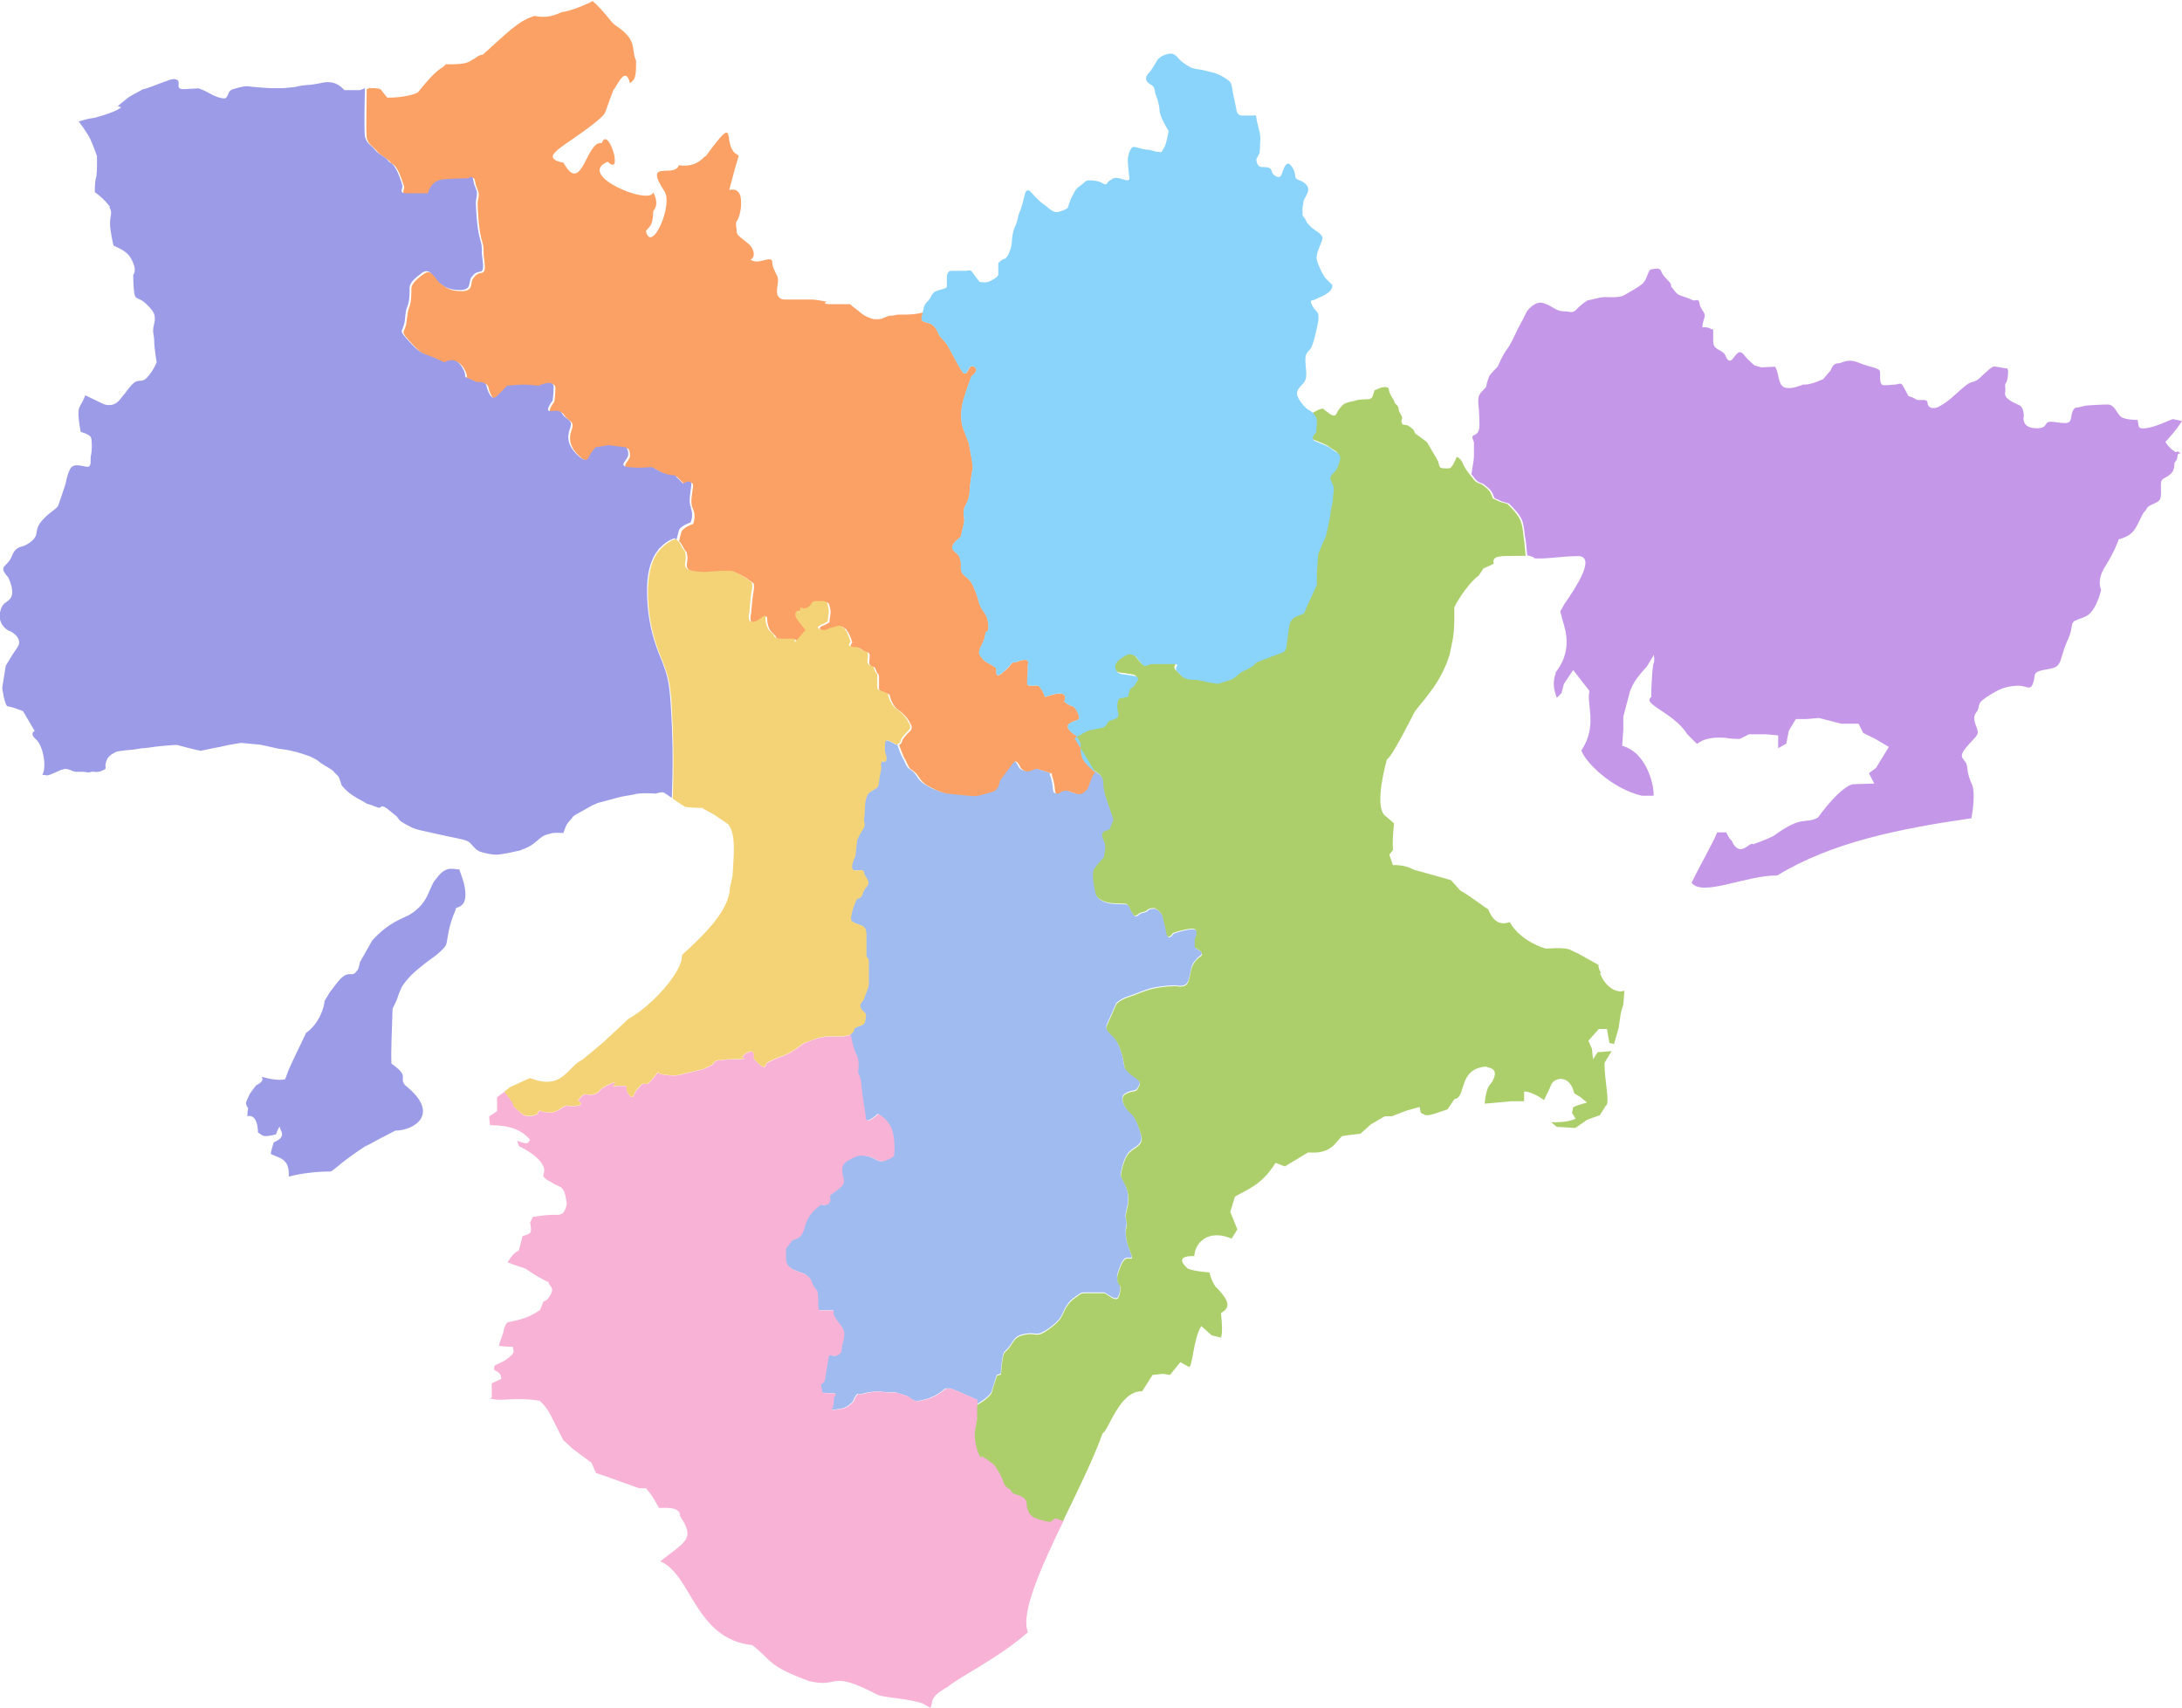 <?xml version="1.0" encoding="UTF-8"?>
<svg id="_レイヤー_2" xmlns="http://www.w3.org/2000/svg" version="1.1" viewBox="0 0 987.7 773.3">
  <!-- Generator: Adobe Illustrator 29.7.1, SVG Export Plug-In . SVG Version: 2.1.1 Build 8)  -->
  <defs>
    <style>
      .st0 {
        fill: #f7b2d6;
      }

      .st1 {
        fill: #accf6c;
      }

      .st2 {
        fill: #f4d276;
      }

      .st3 {
        fill: #fba165;
      }

      .st4 {
        fill: #8ad3fb;
      }

      .st5 {
        fill: #9c9be8;
      }

      .st6 {
        fill: #c597e8;
      }

      .st7 {
        fill: #9fbbf0;
      }
    </style>
  </defs>
  <path class="st7" d="M544,431.2c-1.2-1.5-2.9-1.5-2.9-2.3v-3.5s2.6-5-1.5-4.7c-4.1.3-8.4,2-8.4,2,0,0-2.3,3.5-2.9.3-.6-3.2-2-8.7-2-8.7,0,0-1.8-2.4-2.9-2.6-1.2-.3,1.7-.3-1.2-.3s-2.3,1.5-4.7,1.8c-2.3.3-2.9,2.9-4.4.9-1.5-2-1.8-4.7-3.5-4.7s-6.4-.3-6.4-.3c0,0-6.1-.6-7-4.4-.9-3.8-1.7-9.3-.6-11.1,1.2-1.7,4.4-5.3,4.4-5.3,0,0,.6-3.5.6-4.7s-.6-2.6-.6-2.6c0,0-2-3.5.3-4.4l2.3-.9,1.7-4.4s-2-6.1-3.2-9.3c-1.2-3.2-1.4-5.8-1.4-7.3s-.9-3.5-2-4.1c-1-.5-1.5-1.6-2.5-1.3-.2,0-.4.1-.7.4-1.5,1.4-2.6,7-3.5,7.6-.9.6-1.8,2.6-4.7,1.7-2.9-.9-2.9-1.4-5-1.4s-4.4,3.5-4.7-.6c-.3-4.1-1.5-6.7-1.5-6.7,0,0,1.8,0-2.1-1.2l-3.8-1.2s-.9-.6-3.2.6c-2.3,1.2-4.4-.3-5-1.5-.6-1.2-1.8-3.8-3.2-2-1.5,1.8-6.1,8.2-6.1,8.2,0,0-.3,4.1-3.2,4.9-2.9.9-6.4,2-8.2,2s-12.8-1.2-12.8-1.2c0,0-3.5-.9-6.1-2.3-2.6-1.5-4.4-2-6.4-5.2-2-3.2-3.5-2.9-4.4-4.4-.9-1.5-1.2-2.6-2.1-4.1-.6-1-1.8-4.1-2.4-6-.3.2-.6.2-.6.2,0,0-4.3-2.9-4.8-1.6-.5,1.3-.3,4.8-.3,4.8,0,0,1.6,4,0,4.5-1.6.5-.8-1.9-1.6.5-.8,2.4.5,0-.5,4.8-1.1,4.8-.3,5.8-2.1,6.9-1.9,1.1-3.2,2.1-3.2,2.1,0,0-1.3,1.6-1.6,5-.3,3.5-.3,5.6-.5,6.6-.3,1.1,1.1,2.6-.5,4.8-1.6,2.1-2.6,4.8-2.6,4.8l-.8,7.2s-2.4,4.8-1.1,6.1c1.3,1.3,4.8-.8,5,1.3.3,2.1,3.4,4,1.3,6.4-2.1,2.4-1.6,4-2.9,5-1.3,1.1-1.1-1.1-2.6,2.9-1.6,4-1.6,6.1-1.6,6.1,0,0-.8,1.6,2.1,2.7l2.9,1.1s1.9.5,1.9,3.7v9.5c0,1.3,1.1,1.3,1.1,2.7v10.3c0,2.1-1.6,4.8-2.1,6.6-.5,1.9-2.4,2.1-1.6,4.2.8,2.1,2.7,2.1,2.4,4-.3,1.9-.3,3.5-1.9,4-1.6.5-3.2,1.3-3.2,1.3,0,0-.3,1.9-1.6,2.7,0,0-.2,0-.3.1.4,2.1,1.3,6.8,2.6,9.1,1.7,3,.7,8,.7,8,0,0,1.3,2,1.6,6.3.3,4.3,1.7,11.6,2,14.6.3,3,5.6-2,5.6-2,0,0,2.7,1.3,4.6,4,2,2.6,2.7,6.3,2.7,11.3s-.3,4-3.6,5.6c-3.3,1.7-5-1-8-1.7-3-.7-4.6-.3-4.6-.3,0,0-1,0-5,2.3-4,2.3-2,6.6-1.7,8.6.3,2-.7,3-4.3,5.6-3.6,2.7-1,2-2,4.3-1,2.3-4,1.3-4,1.3,0,0-3.3,2.3-5.3,5.3-2,3-2,5.6-3.3,8-1.3,2.3-4.3,2.7-4.3,2.7l-3,4v4.3c0,1.3.3,2.3,1,3.3.7,1,2.7,2,2.7,2l5.3,2,2.3,2.3,1,2.7,2,2.7.3,3.3v3.7c0,1,.7,1.6.7,1.6h6.3v2s1,2,3.6,5.3c2.7,3.3,0,7.6,0,10.3s-3,3-3,3l-2.7-.3-1,5.6s-.3,2-.7,4.7c-.3,2.7-2,2.7-2,2.7l.7,4s3.7.3,5.3.3,0,1.7,0,1.7l-.3,3.3-.7,2.6,4.6-.7s1.7-.3,3-1.3c1.3-1,2-1.7,2-1.7l1.3-2.7,1-1s1.3.3,2.3,0c1-.3,2.3-.7,5.3-1,3-.3,3,.3,6.6.3s2.7,0,5,.7c2.3.7,3.6,1,4.6,2,1,1,3,1.3,3,1.3,0,0,3.3-.3,6.6-1.7,3.3-1.3,6.3-4,6.3-4h2.3l3.9,1.5,8.1,3.6v2c2.5-1.5,6.1-3.9,6.7-5.9.9-3.2,2.3-7.3,2.3-7.3l1.8-.6s.3-5,.9-7.9c.6-2.9.9-1.5,3.2-4.7,2.3-3.2,2.3-4.7,7.3-5.5,5-.9,4.4,1.7,10.2-2.3,5.8-4.1,6.1-6.4,6.7-7.6.6-1.2,2.1-4.7,5.3-6.7,3.2-2.1,2-2.1,5.8-2.1h7.3c.9,0,5.2,4.1,6.4,2.1,1.2-2.1.9-5.3.9-5.3,0,0-2.3-2.1-.9-6.1,1.5-4.1,2.3-6.7,4.7-6.4,2.3.3,1.7,0,0-5-1.7-4.9-1.2-8.2-1.2-8.2,0,0,.6-2.3.3-3.5-.3-1.2-.6-1.8-.3-3.5.3-1.8,1.5-5,.9-9-.6-4.1-3.2-7-3.2-8.2s1.2-7.9,3.8-10.5c2.6-2.6,6.7-3.2,5.3-8.2-1.5-5-2.9-8.5-4.7-9.6-1.8-1.2-5.5-6.4-2.6-8.5,2.9-2,4.9-.9,5.8-2.6.9-1.7,2.3-2.6-1.2-5-3.5-2.3-4.7-4.4-4.7-4.4,0,0-.9-7-3.2-11.4-2.3-4.4-6.1-5-4.7-8.2,1.5-3.2,4.1-9.3,4.1-9.3,0,0,1.7-2,5.5-3.2,3.8-1.2,7.6-3.2,12.3-4.1,4.7-.9,9.3-.9,9.3-.9,0,0,3.5.9,4.9-.9,1.5-1.8,1.5-6.1,2.6-8.5,1.2-2.3,3.2-3.8,3.2-3.8,0,0,1.7-.9.6-2.3Z"/>
  <path class="st6" d="M984.9,204.7c-3.3-1.9-4.7-4.7-4.7-4.7,0,0,1.4-1.4,3.3-3.7l1.9-2.4,2.3-3.3-2.2-.5-2-.4-5.6,2.3s-9.3,3.7-9.8.9l-.5-2.8s-5.6,0-7.5-1.4c-1.9-1.4-2.8-5.6-6.1-5.6s-9.8.5-9.8.5l-3.8.9s-1.4-.5-2.3,1.9c-.9,2.3,0,5.1-3.3,5.1s-5.6-.9-7.5-.5c-1.9.5-.5,3.3-6.5,2.8-6.1-.5-4.7-5.6-4.7-5.6,0,0,0-3.7-1.9-4.7-1.9-.9-7-2.8-6.6-5.6.5-2.8-.5-3.3.5-4.7.9-1.4.9-5.1.9-5.1l-.3-1.3c-2.1-.1-4.9-.9-6-.9s-3.7,2.5-5.6,4.3c-1.8,1.9-3.1,2.5-4.6,2.8-1.5.3-4,2.5-7.4,5.6-3.4,3.1-5.2,4.3-7.7,5.6-2.5,1.2-4.9.3-4.9-1.9s-4-.6-5.2-1.5c-1.2-.9-3.4-1.5-3.4-1.5,0,0-1.5-2.8-2.5-4.6-.9-1.9-2.2-.6-3.7-.6s-2.5.3-4.9.3-1.6-4.3-1.8-6.2c-.3-1.8-4.3-1.8-9.6-4-5.2-2.2-7.4.3-9.6.3s-3.1,3.1-3.1,3.1l-3.4,4s-5.2,2.5-8.3,2.5,0,0-1.5.3c-1.5.3-3.7,1.6-6.8,1.2-3.1-.3-3.4-4-4-6.5-.6-2.5-1.2-3.1-1.2-3.1l-6.2.3-3.1-.9s-2.8-2.2-4.9-4.9c-2.2-2.8-3.7.6-5.2,2.2-1.5,1.5-2.5-.3-3.1-1.8-.6-1.6-2.8-2.2-4.3-3.4-1.5-1.2-1.2-3.1-1.2-6.5s0-1.2-1.2-2.2c-1.2-.9-3.7-.6-3.7-.6,0,0,0-1.9.9-4.3.9-2.5-1.9-3.7-2.2-6.5-.3-2.8-2.2-.9-3.1-1.5-.9-.6-4.9-1.9-4.9-1.9,0,0-1.9-.3-3.4-2.5-1.5-2.2-1.5-1.2-1.5-2.5s-3.4-3.4-4.3-5.9c-.9-2.5-3.1-1.2-4.6-1.2s-1.8,4.6-4,6.5c-2.2,1.9-4.3,2.8-7.7,4.9-3.4,2.2-8.3.6-12,1.5-3.7.9-5.2,1.2-5.2,1.2,0,0-3.1,1.9-4.9,4-1.8,2.1-3.1.9-6.2.9s-4.9-2.5-8.9-3.7c-4-1.2-7.4,3.7-7.4,3.7,0,0-3.1,6.2-3.7,7.1-.6.9-3.1,7.1-5.2,9.9-2.2,2.8-4.3,8-4.3,8,0,0-3.7,3.7-4,4.6-.3.9-1.2,3.4-1.2,4.3s-2.8,2.5-3.4,4.6c-.6,2.2,0,5.6,0,5.6,0,0,.3,4.6.3,7.4s-.9,4-2.5,4.6c-1.6.6,0,2.5,0,3.4v5.6c0,2.2-.3,3.1-.9,7.1,0,.6-.2,1-.3,1.5.7.9,1.3,1.6,1.3,1.6,0,0,.9,1.6,2.5,2.2l1.5.6s3.4,2.2,4.3,4.3l.9,2.2,3.4,1.5,3.1.9s4.6,4.3,5.9,7.4c1.2,3.1,1.2,7.4,1.6,8.6.2.7.5,4.2.8,7.5.7.1,1.3.2,2.6.8,0,0,.4,0,.7.4,0,0,0,0,0,0,0,0,0,0-.1,0,0,0,0,0,0,0-.2,0-.3,0-.3.1h0c5.6.5,10.4-.8,20.6-1,7.3.8-1,13.6-6.9,22.1l-1.1,2.1s-1,.5,0,2.6c.3,3.5,6.5,14.2-2.6,25.8.3.8-2.4,4,.5,11.6l2.1-2.1,1.1-4.2,4.2-6.3,7.4,9.5c-1.6,5.4,3.9,15.7-3.7,26.9,1.7,5.1,13.6,17.3,27.4,20.5h5.3c.4-3.8-2.7-19.5-14.2-22.6l.5-7.4v-5.8l3.2-12.1c.5,0,.2-2.9,7.4-10.5l3.2-5.3s.5,2.1,0,3.7c-.5-.6-1.3,12-1.1,15.3-4.6,3.2,10.1,7,16.3,16.9l4.2,4.2c.3.9,2.1-3.5,13.2-2.6,2.1.5,6.3.5,6.3.5l4.2-2.1h7.9l5.3.5v5.8l3.7-2.1,1.1-5.8,3.2-5.3h4.7l5.8-.5,10,2.6h7.9l2.1,4.2,5.3,2.6,6.3,3.7-5.8,9.5-3.2,2.4,2.4,4.7-9.8.3c-4,1-10.3,7.6-15.7,15.1-5.9,3.2-6.7-1.5-20.1,8.3-2.1,1.2-9.2,3.8-9.2,3.8-1.5-1.7-6,7-9.8-1.8-.9-.3-2.4-3.6-2.4-3.6h-4.1c-2.1,5.2-7.4,14.2-11.6,22.8,5,6.5,24.5-3.4,38.8-3.3,24.5-15,55.3-21.2,87.9-25.9,1-5.7,1.5-12.4.3-15.1-1.4-3.3-1.9-4.7-2.3-8.4-.5-3.7-4.7-3.3-.5-8.4,4.2-5.1,6.1-5.6,5.1-8.4-.9-2.8-2.3-5.1-.5-7.5,1.9-2.3.5-3.7,2.8-5.6,2.3-1.9,5.6-3.7,7.5-4.7,1.9-.9,5.1-1.9,8.9-1.9s5.1,2.4,6.5-.9c1.4-3.3-.5-5.1,4.2-6.1,4.7-.9,6.1-.9,7.5-2.8,1.4-1.9,1.4-5.1,4.2-11.2,2.8-6.1.5-7.5,4.2-8.9,3.7-1.4,5.1-1.4,7.5-5.1,2.3-3.7,3.3-8.4,3.3-8.4,0,0-2.3-4.2,1.9-10.7,4.2-6.6,6.1-12.2,6.1-12.2,0,0,4.7-.9,7-4.2,2.3-3.3,3.3-7,4.7-8.4,1.4-1.4.5-1.9,3.7-3.3,3.3-1.4,3.7-1.9,3.7-5.6s-.5-5.1,1.4-6.1c1.9-.9,3.7-2.3,4.2-3.7.5-1.4.5-3.3.5-3.3,0,0,1.4-1.4,1.4-3.3s3.3,0,0-1.9Z"/>
  <path class="st0" d="M481.4,688.2c-1.7-.7-3.1-1.2-3.6-1.1-1.5.4-.7,2.2-4.8,1.1-4.1-1.1-6.3-1.9-7.5-4.8-1.1-3,.4-3.7-1.9-5.6-2.2-1.8-4.5-1.1-5.6-3-1.1-1.9-2.6-1.1-3.7-4.5-1.1-3.4-4.1-7.5-4.1-7.5,0,0-3.7-3-5.2-3.7-1.5-.7,0,2.2-1.5-.7-1.5-3-1.9-6.7-1.9-6.7,0,0-.4-2.6,0-4.5l.9-5.4v-8.1l-8.1-3.6-3.9-1.5h-2.3s-3,2.6-6.3,4c-3.3,1.3-6.6,1.7-6.6,1.7,0,0-2-.3-3-1.3-1-1-2.3-1.3-4.6-2-2.3-.7-1.3-.7-5-.7s-3.6-.7-6.6-.3c-3,.3-4.3.7-5.3,1-1,.3-2.3,0-2.3,0l-1,1-1.3,2.7s-.7.7-2,1.7c-1.3,1-3,1.3-3,1.3l-4.6.7.7-2.6.3-3.3s1.7-1.7,0-1.7-5.3-.3-5.3-.3l-.7-4s1.7,0,2-2.7c.3-2.6.7-4.7.7-4.7l1-5.6,2.7.3s3-.3,3-3,2.7-7,0-10.3c-2.6-3.3-3.6-5.3-3.6-5.3v-2h-6.3s-.7-.6-.7-1.6v-3.7l-.3-3.3-2-2.7-1-2.7-2.3-2.3-5.3-2s-2-1-2.7-2c-.7-1-1-2-1-3.3v-4.3l3-4s3-.3,4.3-2.7c1.3-2.3,1.3-5,3.3-8,2-3,5.3-5.3,5.3-5.3,0,0,3,1,4-1.3,1-2.3-1.7-1.7,2-4.3,3.7-2.6,4.6-3.6,4.3-5.6-.3-2-2.3-6.3,1.7-8.6,4-2.3,5-2.3,5-2.3,0,0,1.7-.3,4.6.3,3,.7,4.6,3.3,8,1.7,3.3-1.7,3.6-.7,3.6-5.6s-.7-8.6-2.7-11.3c-2-2.7-4.6-4-4.6-4,0,0-5.3,5-5.6,2-.3-3-1.7-10.3-2-14.6-.3-4.3-1.6-6.3-1.6-6.3,0,0,1-5-.7-8-1.3-2.3-2.2-7.1-2.6-9.1-1.4.7-3.7.9-3.7.9h-6.4c-1.6,0-4.8.8-4.8.8,0,0-4,1.3-5.3,1.9-1.3.5-1.9,1.1-4,2.6-2.1,1.6-5.8,3.5-7.7,4-1.9.5-5,2.4-5.9,2.6-.8.3-.3,2.9-2.4,1.6-2.1-1.3-3.7-3.7-3.7-3.7,0,0,.8-3.5-1.6-2.9-2.4.5-3.7,2.6-3.7,2.6,0,0,3.7.8-2.1.8s-7.4.5-7.4.5c0,0-1.9-.3-2.9.8-1.1,1.1,0,.8-2.7,2.1-2.7,1.3-2.4,1.1-5.6,1.9-3.2.8-5.6,1.3-5.6,1.3,0,0-2.1.8-4.5.8s-5.8-.5-6.6-.8c-.8-.3.5-1.3-.8-.3-1.3,1.1-3.2,4.2-4.5,4.8-1.3.5-1.9-.8-3.4,1.1l-1.6,1.8c-1.6,1.9-1.3,4.8-3.4,2.1-2.1-2.6-.3-4-2.1-4h-2.9l-2.4.3s3.2-3.2-1.3-1.1c-4.5,2.1-4.8,3.2-4.8,3.2,0,0-1.1,1.3-3.2,1.6-2.1.3-2.9-.8-4.3.3-1.3,1.1-2.1,2.4-2.1,2.4,0,0,3.7,2.1-1.3,2.4-5,.3-2.9-.8-5,.3-2.1,1.1-1.6,1.1-3.2,1.9-1.6.8-2.9.8-2.9.8,0,0-1.9-.3-3.2-.3s-1.1-1.3-2.4,0c-1.3,1.3,1.6.3-1.3,1.3-2.9,1.1-5,.8-6.9-1.1-1.9-1.9-3.2-2.7-3.2-3.7s-2-3.2-3.9-5.7c-.8.6-1.9,1.4-3.4,2.5v6.3l-3.6,2.4.4,3.9c2.9.3,12.2-.5,18.2,6.7-1.2,1.1-.2,2.6-5.9.4l.8,2.4c-.6-.2,11.2,4.9,11.5,11.1l-.4,2s-.8,1.2,3.5,3.2c4.3,3.1,5.8.5,7.1,9.9,0,0-.8,4.3-2.8,4.7-1.9.6-3.3-.4-12.6,1.2l-1.2,2.4.4,3.2c-.4,1.2.8,1.7-3.9,3.1-.4,2-.6,2.4-1.6,6.3.2.5-1.9,0-5.1,5.5-.2,0,3.1,1.3,7.9,2.8-.2-.4,3.6,2.9,10.7,6.3-.3,1.9,4.1,2-.8,7.9l-1.6.8-1.6,3.9c-2.6,1.3-3.8,3.4-14.6,5.5-1,.6-1.8,3.1-2,4.7-1.2,3.2-2,5.9-2,5.9.1,0,3.7.6,6.3.4,0,1.6,2.2,2.4-3.6,6.3l-3.2,1.6s-2,.4-1.6,2c-.8,1.2,3.3.9,3.2,4.7l-4.3,2s0,2,0,5.9c.4,1.2-2.4.8.4,1.2,4.3,1.1,10.4-1,21.3.8,4.6,4.1,5.4,7.9,10.7,17.8l4.3,4,8.4,6.2,2.1,4.7,4.7,1.6,14.8,5.3h3.2c1.3,2.1,1.4.9,5.8,8.9.5.2,10-1.2,9.5,3.7,7.4,10.7,1.9,11.7-8.9,20.5,14.1,5.8,15.7,35.2,41.6,37.9,9.4,7.2,6.4,9.2,25.8,16.3,14.2,3.4,8.5-5.6,31.1,6.3,3.9,1.3,12.9,1.5,20,3.7l3.7,2.1c1.7-2.7-1.1-4.5,7.9-9.5,4.1-3.8,23.3-13.2,36.3-24.7-3.5-8.7,6-29.5,16.3-50.8Z"/>
  <path class="st1" d="M724.7,440.5c.4.5-1.4-2.1-1.1-3.7l-9.5-5.3c-4.2-1.5-2.4-2.8-14.2-2.1-1.1-.2-11.1-3.1-16.3-11.6.9-1.8-5.9,4.3-10-6.3-1.4-.5-7.1-5.3-12.6-8.4l-4.2-4.7-16.8-4.7c-2.1-1.1-4.8-2.2-9.5-2.1l-1.6-4.7,1.6-2.1c.2-.6-.5-1.6.5-12.1l-3.7-3.2c-4.5-2.9-2-16.6.5-25.8,2.1-.5,12.6-21.6,12.6-21.6,4.7-6.1,12-13.4,15.8-25.8l1.6-7.9c-.2-.6.7-1.3.5-13.2-.5.1,5.3-10.4,11.1-14.7l2.1-3.2,4.7-2.1s-1.1-2.6,2.1-3.2c3-.4.4-.3,12.1-.4,0,0,.2,0,.2,0-.3-3.2-.6-6.8-.8-7.5-.3-1.2-.3-5.6-1.6-8.6-1.2-3.1-5.9-7.4-5.9-7.4l-3.1-.9-3.4-1.5-.9-2.2c-.9-2.2-4.3-4.3-4.3-4.3l-1.5-.6c-1.6-.6-2.5-2.2-2.5-2.2,0,0-.6-.7-1.3-1.6-1.1-1.4-2.5-3.4-3.1-4.9-.9-2.5-2.8-3.1-2.8-3.1,0,0-1.2,3.1-2.2,4.3-.9,1.2-1.2.9-3.7.9s-1.9-1.8-2.5-3.1c-.6-1.2-2.1-3.7-2.1-3.7,0,0-1.9-3.1-2.5-4.3-.6-1.2-2.5-2.2-4-3.4-1.6-1.2-1.8-.9-2.2-2.2-.3-1.2-3.1-2.8-3.1-2.8l-2.2-.3s-.9-1.2-.3-2.5c.6-1.2-1.5-2.8-1.5-4.6s-1.9-2.2-1.9-3.1-2.5-3.7-2.5-5.6-3.7-.9-3.7-.9l-2.8,1.2s-.6,1.8-.9,2.8c-.3.9-1.5,1.2-1.5,1.2,0,0-4.6,0-6.2.6-1.5.6-4.3.6-5.9,2.1-1.5,1.6-1.9,2.2-2.8,4-.9,1.9-3.7-.6-3.7-.6l-2.5-1.9-1.9.6-2.7,1.4c.7.9,1.3,1.9,1.3,2.8,0,1.8-.3,5.3-.3,5.3,0,0-3.2,2.9-.3,4.1,2.9,1.2,5.5,2,7.3,3.5,1.8,1.4,4.4,2,3.8,4.7-.6,2.6-1.5,4.7-2.4,5.5-.9.9-2,2-2,2.9s1.2,3.2,1.2,3.2c0,0,.6,1.2.3,2.9-.3,1.8-.3,2.9-.3,2.9,0,0,0,1.5-.6,3.8-.6,2.3-.6,4.1-.6,4.1,0,0-1.8,9.3-2.3,10.2-.6.9-3.2,7.3-3.2,7.3l-.6,7.9v6.1l-3.8,8.2-2,4.7-3.8,1.5s-2.6,1.4-2.9,4.1c-.3,2.6-1.2,8.7-1.2,8.7,0,0,0,2.9-2,3.5-2,.6-7,2.6-7,2.6l-3.2,1.2s-1.5.3-2.3,1.5c-.9,1.2-6.1,3.5-6.1,3.5,0,0-3.2,2.9-4.1,3.2-.9.3-5.6,2-6.7,2s-8.2-1.5-9-1.7c-.9-.3-5,.6-7.3-2-2.3-2.6-1.8-1.2-2.3-2.6-.6-1.5,2-2.6-.9-2.6h-9.6c-2.9,0-3.2,2.3-5.5-.6l-2.3-2.9s-1.8-1.2-3.2-.9c-1.5.3-4.4,2.6-4.4,2.6,0,0-1.7,1.7-1.7,2.6s.3,3.5,3.2,3.8c2.9.3,5.9.9,5.9.9,0,0,1.8.6,1.2,1.7-.6,1.2-2.1,3.2-2.1,3.2,0,0-1.2.3-1.5,1.2-.3.9-.9,3.2-.9,3.2l-4.1.9c-1.5,2.9-.3,6.4-.3,6.4,0,0,.3,1.7-.6,2.3-.9.6-3.8,1.5-3.8,1.5,0,0-.9,2-2,2.6-1.2.6-5.5,1.2-6.7,1.5-.9.2-4.1,2.1-5.7,3,.3.3,2.2,2.6,2.2,4s-.3,2.9.6,5.8c.6,2.2,3.8,5,5.4,6.3,1-.4,1.6.8,2.5,1.3,1.2.6,2,2.6,2,4.1s.3,4.1,1.4,7.3c1.2,3.2,3.2,9.3,3.2,9.3l-1.7,4.4-2.3.9c-2.3.9-.3,4.4-.3,4.4,0,0,.6,1.5.6,2.6s-.6,4.7-.6,4.7c0,0-3.2,3.5-4.4,5.3-1.2,1.8-.3,7.3.6,11.1.9,3.8,7,4.4,7,4.4,0,0,4.7.3,6.4.3s2.1,2.6,3.5,4.7c1.4,2,2-.6,4.4-.9,2.3-.3,1.8-1.8,4.7-1.8s0,0,1.2.3c1.2.3,2.9,2.6,2.9,2.6,0,0,1.5,5.5,2,8.7.6,3.2,2.9-.3,2.9-.3,0,0,4.4-1.7,8.4-2,4.1-.3,1.5,4.7,1.5,4.7v3.5c0,.9,1.8.9,2.9,2.3,1.2,1.5-.6,2.3-.6,2.3,0,0-2.1,1.5-3.2,3.8-1.2,2.3-1.2,6.7-2.6,8.5-1.5,1.8-4.9.9-4.9.9,0,0-4.7,0-9.3.9-4.7.9-8.5,2.9-12.3,4.1-3.8,1.2-5.5,3.2-5.5,3.2,0,0-2.6,6.1-4.1,9.3-1.5,3.2,2.3,3.8,4.7,8.2,2.3,4.4,3.2,11.4,3.2,11.4,0,0,1.2,2.1,4.7,4.4,3.5,2.3,2,3.2,1.2,5-.9,1.8-2.9.6-5.8,2.6-2.9,2,.9,7.3,2.6,8.5,1.7,1.2,3.2,4.7,4.7,9.6,1.5,5-2.6,5.5-5.3,8.2-2.6,2.6-3.8,9.3-3.8,10.5s2.6,4.1,3.2,8.2c.6,4.1-.6,7.3-.9,9-.3,1.7,0,2.3.3,3.5.3,1.2-.3,3.5-.3,3.5,0,0-.6,3.2,1.2,8.2,1.8,5,2.3,5.3,0,5-2.3-.3-3.2,2.3-4.7,6.4-1.5,4.1.9,6.1.9,6.1,0,0,.3,3.2-.9,5.3-1.2,2.1-5.5-2.1-6.4-2.1h-7.3c-3.8,0-2.6,0-5.8,2.1-3.2,2.1-4.7,5.5-5.3,6.7-.6,1.2-.9,3.5-6.7,7.6-5.8,4.1-5.2,1.5-10.2,2.3-5,.9-5,2.3-7.3,5.5-2.3,3.2-2.6,1.8-3.2,4.7-.6,2.9-.9,7.9-.9,7.9l-1.8.6s-1.5,4.1-2.3,7.3c-.6,2-4.1,4.4-6.7,5.9v6.1l-.9,5.4c-.4,1.9,0,4.5,0,4.5,0,0,.4,3.7,1.9,6.7,1.5,3,0,0,1.5.7,1.5.8,5.2,3.7,5.2,3.7,0,0,3,4.1,4.1,7.5,1.1,3.4,2.6,2.6,3.7,4.5,1.1,1.9,3.3,1.1,5.6,3,2.2,1.9.7,2.6,1.9,5.6,1.1,3,3.3,3.7,7.5,4.8,4.1,1.1,3.3-.7,4.8-1.1.5-.1,1.9.4,3.6,1.1,6.8-14.1,13.9-28.4,17.9-39.7,2.7-1,7.5-19.3,17.9-19l4.7-7.4,4.7-.5,3.2.5,4.7-5.8,3.7,2.1c1.8,1.2,2.1-13,5.8-18.4l4.7,4.2,4.2,1c.7-2.5.5-5.4,0-11.1,3.1-2,5.5-4.1-2.6-12.1-2.1-3.2-2.6-6.3-2.6-6.3,0,0-6.9-.5-9.5-1.6.2.4-8.2-6.1,2.6-5.8.2-5.8,6.2-12.5,16.9-7.9l2.6-4.2-3.2-7.9,2.1-6.9c5.2-3.2,11.9-4.9,18.4-15.3l4.2,1.6,10.5-6.3c2.2-.1,7,.9,11.6-3.2l3.7-4.2c.6,0,1.9-.4,8.4-1.1l4.7-4.2,6.3-3.7h3.2l6.8-2.6,5.8-1.6.5,2.6,2.1,1.1c2.2.3,5.3-1.1,10-2.6l3.2-4.7c5.5-.5,1.3-14.1,14.7-14.7-1.5.6,6.2-.3,2.6,6.3-.7,2.3-2.7.9-3.7,10.5,2.2-.2,5.3-.4,12.1-1.1h5.8v-4.2c-.3-.7,4.4.2,9,3.7,0,0,2.6-5.3,3.2-6.8,1-3.2,8.3-5.5,10.5,3.7l2.6,1.6,3.2,2.6c1-.3-4.3,1.1-6.3,2.1l-.5,2.6,1.6,2.6c-2.4,1.1-5.4,1.7-11.1,1.6l2.6,2.1,8.4.5,5.3-3.7,5.8-2.1,2.6-4.2c2.2-1-.6-11.3-.5-19.5l3.2-5.3-6.3.5-2.1,3.2-.5-4.7-1.6-3.7,4.7-5.3h3.7l1.1,6.3,2.1.5,2.1-7.4,1-6.8,1.1-3.7.5-6.3c-2.6,1.3-8.3-.7-11.1-7.9Z"/>
  <path class="st3" d="M489.8,342.8c-.9-2.9-.6-4.4-.6-5.8s-2-3.7-2.2-4c0,0,0-.1,0-.1,0,0-5-2.9-3.2-5,1.7-2,5.2-1.2,4.7-3.5-.6-2.3-2-4.7-3.5-4.9-1.5-.3-3.2-2-3.2-2,0,0,.6-1.2.3-2.3-.3-1.2-1.5-1.4-3.5-1.2-2.1.3-5.5,1.5-5.5,1.5,0,0-.9-2.6-1.7-3.5-.9-.9-.6-1.7-2.3-1.7s-4.1.6-4.1-.9.3-5.5.3-5.5v-2.9s.9-2.3-1.2-2.3-4.4,1.2-4.4,1.2c0,0-1.2-.6-2.1.9-.9,1.4-3.5,3.5-3.5,3.5,0,0-2.3,2.3-2.9.9-.6-1.5.6-2.3-1.2-3.5-1.8-1.2-4.1-2-5.2-3.5-1.2-1.5-2.3-2.3-.9-5.2,1.5-2.9,1.8-4.1,1.8-4.1l.6-2.9s1.2.3,1.2-2.3-.9-5-1.5-5.8c-.6-.9-2.3-2.9-2.9-5.5-.6-2.6-2.3-7.3-3.8-9.3-1.4-2.1-3.5-2.3-4.1-4.7-.6-2.3.3-2.6-.6-5.6-.9-2.9-3.5-2.9-3.5-5s3.8-4.7,3.8-4.7c0,0,.6-2.3,1.4-5.8.9-3.5-1.2-4.9.9-8.7,2-3.8,1.7-5.5,2-9,.3-3.5,1.2-7.6,1.2-7.6,0,0,0-1.2-.6-4.7-.6-3.5-1.2-6.7-1.2-6.7,0,0-1.8-4.4-2.6-6.7-.9-2.3-1.5-7.6.3-13.4,1.8-5.8,3.5-10.2,3.5-10.2,0,0,2.9-2.1,2-3.5-.9-1.5-2.3-1.2-2.9-.3-.6.9-1.5,4.1-3.2,1.8-1.8-2.3-5.8-10.8-7.3-12.8-1.5-2-2.6-2.6-3.2-3.8-.6-1.2-1.2-3.2-3.2-4.7-2-1.5-5.5-.6-4.7-3.5.2-.7.4-1.4.5-2-.4,0-.9.2-2,.4-2.6.5-5.8.5-5.8.5h-2.6c-2.6,0-2.1.5-4.2.5s-3.2,1.6-5.8,1.6-2.1,0-4.7-1c-2.6-1.1-3.7-2.6-5.3-3.7-1.6-1.1-2.6-2.1-2.6-2.1h-8.4c-5.3,0-2.1-1.1-2.1-1.1,0,0-4.7-1-6.8-1h-12.1c-2.6,0-3.7-1.6-3.7-3.7s.5-3.2.5-5.3-2.6-4.7-2.6-7.9-5.3.5-8.4-.5c-3.2-1.1,0,0,0-3.2s-3.2-5.3-3.2-5.3l-2.6-2.1c-2.6-2.1-1.6-2.1-2.1-4.7-.5-2.6.5-3.2.5-3.2,0,0,2.1-3.7,1.6-9.5-.5-5.8-5.3-4.2-5.3-4.2,0,0,2.7-10.4,4.3-15.5-.3-.2-.5-.4-.8-.6-7.3-4,1.4-20.5-14.1.8-.7-.5-3.3,5.4-12.2,4.1-2.1,6-16-2.9-6.8,11.4,4.8,5.6-5.6,29.2-8.1,18.4,1.4-2.2,3.1-1.8,3.3-8.7-.4-.6,3.3-2.3,0-8.9-1.2,6.3-35.3-7.7-20.6-13.8,7.4,7.3.2-16.8-2.7-8.4-7.1-1.4-8.9,24.1-17.3,8.9-12.2-2.7.6-7.1,14.9-18.7,5.2-4.8,2.5-.9,7.6-14.1,2-2.4,5.5-11.5,7.6-3.2,1.8-1.7,2.9-1.6,2.7-10.3-2.5-5.5,1.2-9.1-9.7-16.2-2-1.6-4.2-5.6-10-10.8,1.1-.2-7.5,3.9-12.7,4.9-2.1-.1-5.6,3.5-13.5,1.9-7.5,2.2-12.6,7.9-23.5,17.6,0,0-1.1-.3-3.5,1.6-2.8,1.3-2.3,2.9-13.2,2.7-2.9,3.2-2.4.1-12.4,12.4-.3.9-6.6,2.8-14.1,2.7l-2.4-3c0,.3-.1-1.2-2.4-1.2-.7-.1-1.5-.2-2.6,0,0,0-.1,0-.3-.3-.7.3-1.1.5-1.6.7,0,7.8-.4,19.1,0,21.8.5,3.2,3.2,4.2,4.7,6.3,1.6,2.1,4.7,3.2,5.8,4.7,1.1,1.6,1.6.5,3.2,3.2,1.6,2.6,2.6,6.3,3.2,7.9.5,1.6-2.1,3.7,2.1,3.7h9.5s1.1-5.8,6.9-6.3c5.8-.5,11.6-.5,11.6-.5,0,0,1.6-2.1,2.1,1.1.5,3.2,1.6,3.7,1.6,5.8s-.5,2.1-.5,4.2.5,11.1,1.6,15.3c1.1,4.2,1.1,3.7,1.1,6.8s1.6,8.4-.5,9c-2.1.5-2.6.5-4.2,2.6-1.6,2.1.5,5.8-5.3,5.8s-7.4-2.1-9-3.2c-1.6-1.1-4.2-7.4-7.9-4.7-3.7,2.6-5.8,4.7-5.8,6.9s0,4.7-.5,6.9c-.5,2.1-1,1.6-1.6,7.4-.5,5.8-3.2,4.2.5,8.4,3.7,4.2,5.3,5.8,7.4,6.8,2.1,1.1,3.2,1.1,5.3,2.1,2.1,1.1,4.7,2.1,4.7,2.1,0,0,4.7-3.2,7.9,2.1,3.2,5.3-.5,3.7,3.2,5.3l3.7,1.6s3.7-.5,4.2,1.6c.5,2.1,2.1,7.4,4.7,4.7,2.6-2.6,4.7-4.7,4.7-4.7,0,0,4.7-.5,7.4-.5s6.8.5,6.8.5c0,0,6.8-3.2,6.8.5s-.5,6.3-.5,6.3c0,0-3.7,4.7-1.1,4.7s4.2-1.1,5.8,1.6c1.6,2.6,4.7,2.1,3.2,6.3-1.6,4.2-.5,7.4,1.6,10,2.1,2.6,5.8,5.8,6.8,3.2,1.1-2.6,3.2-4.7,3.2-4.7l5.8-1,7.9,1s1.1.5,1.1,3.2-5.3,5.3.5,5.8c5.8.5,7.4,0,9,0s.5-.5,4.2,1.6c3.7,2.1,7.4,2.1,7.4,2.1l3.7,3.7s4.2-2.6,3.7,1c-.5,3.7-1.1,6.9-.5,8.4.5,1.6-1.1-2.1.5,1.6,1.6,3.7,0,6.8,0,6.8,0,0-4.7,1.6-5.3,3.7-.5,2-1,3.9-1,4.1.5.4,1,1.1,1.6,2.2,2.1,4.2,1.6,1.1,2.1,4.2.5,3.2-1.1,4.7.5,6.3,1.6,1.6,8.4,1.6,8.4,1.6l6.8-.5h5.3s3.7,1.6,5.3,2.6c1.6,1.1,3.7,2.6,3.7,2.6,0,0,.5,1,0,3.7-.5,2.6-1.1,10-1.1,10,0,0-1.4,4.8,1.9,4.2,3.3-.5,5.4-4.9,5.4-1.6s1.6,5.4,1.6,5.4l2.2,2.2s0,1.6,3.3,1.6h5.4c2.2,0-1.1,3.8,2.2,0l3.3-3.8s1.1,1.1-1.6-2.2c-2.7-3.3-3.8-4.9-2.2-6.5,1.6-1.6.5,4.1,1.6-1.6.2-1.3-.4,1,2.2.3,3.4-.9,1.8-3.2,4.8-3.2s5-.3,5.3,1.3c.3,1.6.8,2.4.5,4.3-.3,1.8-.5,3.7-.5,3.7l-2.1,1.1s-4,1.3-1.3,2.4c2.6,1.1,3.4-.5,5.3-.8,1.9-.3,3.4-1.6,4.8-.3,1.3,1.3.3-.5,1.3,1.3,1.1,1.8,0-.5,1.1,1.8,1.1,2.4,1.3,3.7,1.3,3.7,0,0-1.9,1.6.3,2.1,2.1.5,2.1-.5,4.2,1.1,2.1,1.6,3.4.5,3.4,2.7s-.8,3.5.5,4.5c1.3,1.1,1.6-.3,2.4,2.1.8,2.4,1.3.8,1.3,3.5v4.8c0,.8,1.6,1.3,1.6,1.3l3.2,1.3s.3,2.4,1.9,4.8c1.6,2.4,2.1,1.8,4.5,4.2,2.4,2.4,2.9,4,2.9,4,0,0,1.6,1.9,0,3.5-1.6,1.6-1.6,1.6-2.7,2.9-1.1,1.3-.8,1.8-1.3,2.6-.3.4-.6.6-1,.8.7,1.8,1.8,5,2.4,6,.9,1.4,1.2,2.6,2.1,4.1.9,1.5,2.3,1.2,4.4,4.4,2,3.2,3.8,3.8,6.4,5.2,2.6,1.5,6.1,2.3,6.1,2.3,0,0,11.1,1.2,12.8,1.2s5.3-1.2,8.2-2c2.9-.9,3.2-4.9,3.2-4.9,0,0,4.7-6.4,6.1-8.2,1.5-1.8,2.6.9,3.2,2,.6,1.2,2.6,2.6,5,1.5,2.3-1.2,3.2-.6,3.2-.6l3.8,1.2c3.8,1.2,2.1,1.2,2.1,1.2,0,0,1.2,2.6,1.5,6.7.3,4.1,2.6.6,4.7.6s2.1.6,5,1.4c2.9.9,3.8-1.2,4.7-1.7.9-.6,2.1-6.1,3.5-7.6.3-.3.5-.3.7-.4-1.6-1.3-4.7-4.1-5.4-6.3Z"/>
  <path class="st5" d="M208.1,393.4c-1.6.9-5.7-2.6-10.4,4.1-3.9,3.9-2.9,10.8-12.2,16.5-3.4,2-9.1,3.1-17,11.7l-5.6,9.9s-.5,3.3-1.3,3.8c-2.8,4.1-3.5-2.1-9.9,6.6l-2.5,3.3-2.3,3.8c0,2.4-2.3,10.3-8.4,14.5-1.3,3.1-5.1,10.4-7.9,16.8l-1.5,4.1c-.9.3-4.1.8-10.4-1-.7,0,1.9,1.6-2.8,3.8l-2.8,3.8-1.3,2.8c-.2,1.1-1.1,1.3.5,3.8-.3,1.3-.3,3.1-.3,3.1-1.1,1.6,4.4-2.8,4.8,7.9,2.2,1.1,1.5,2.5,8.1.8,0,0,1.5-4.1,1.8-3.3-.2,1.5,3.7,4.2-2.8,6.9-.3.9-1.4,4.5-1.3,5.3,3.6,1.9,8.6,1.8,8.1,10.2,2.7-.7,9.9-2.3,19.1-2.3,3.1-2,4.3-4,15.5-11.4,3.7-1.6,1.4-.9,13.7-7.1,8,0,21.1-7.3,4.3-20.6-2.9-3.7,2.4-3.8-6.1-9.7-.3-4.9.2-15.7.5-24.9,0,0,1.8-3.6,2-4.3.3-.5.3-1.6,2.3-5.8,2.3-3.3,4.7-6.4,14.2-13.2,1.5-1,5.3-4.3,5.8-5.8.8-2.9.7-7.6,4.3-15.8-.9-1.8,6.8.8,3.6-12.2-.5-1.8-2-5.9-2-5.9Z"/>
  <path class="st2" d="M411.2,327s-.5-1.6-2.9-4c-2.4-2.4-2.9-1.9-4.5-4.2-1.6-2.4-1.9-4.8-1.9-4.8l-3.2-1.3s-1.6-.5-1.6-1.3v-4.8c0-2.7-.5-1.1-1.3-3.5-.8-2.4-1.1-1.1-2.4-2.1-1.3-1.1-.5-2.4-.5-4.5s-1.3-1.1-3.4-2.7c-2.1-1.6-2.1-.5-4.2-1.1-2.1-.5-.3-2.1-.3-2.1,0,0-.3-1.3-1.3-3.7-1.1-2.4,0,0-1.1-1.8-1.1-1.9,0,0-1.3-1.3-1.3-1.3-2.9,0-4.8.3-1.9.3-2.7,1.8-5.3.8-2.7-1.1,1.3-2.4,1.3-2.4l2.1-1.1s.3-1.9.5-3.7c.3-1.9-.3-2.7-.5-4.3-.3-1.6-2.4-1.3-5.3-1.3s-1.3,2.3-4.8,3.2c-2.6.7-2-1.6-2.2-.3-1.1,5.8,0,0-1.6,1.6-1.6,1.6-.5,3.2,2.2,6.5,2.7,3.3,1.6,2.2,1.6,2.2l-3.3,3.8c-3.3,3.8,0,0-2.2,0h-5.4c-3.3,0-3.3-1.6-3.3-1.6l-2.2-2.2s-1.6-2.2-1.6-5.4-2.2,1.1-5.4,1.6c-3.3.5-1.9-4.2-1.9-4.2,0,0,.5-7.4,1.1-10,.5-2.6,0-3.7,0-3.7,0,0-2.1-1.6-3.7-2.6-1.6-1.1-5.3-2.6-5.3-2.6h-5.3l-6.8.5s-6.9,0-8.4-1.6c-1.6-1.6,0-3.2-.5-6.3-.5-3.2,0,0-2.1-4.2-.5-1.1-1.1-1.7-1.6-2.2-.4-.3-.7-.5-1-.6-2.4.9-4.6,2.4-6.4,4.3-.3.4-.6.7-.9,1.1-.3.4-.7.8-1,1.2-3.1,4.9-3.9,10.9-4,16.7-.1,9,1.4,18.1,4.5,26.6,1.5,4.1,3.4,8.1,4.5,12.4,1.1,4.2,1.5,8.5,1.7,12.8.9,14.1,1,28.3.5,42.4,2.6,1.8,5.6,3.9,5.7,3.7.4.3,8,.7,7.9.5,0,0,0-.1.1-.2,0,.3,0,.5,0,.5l5.1,2.8,6.3,4.3c3.4,4.1,2.7,12.8,2,23.3l-1.2,5.5c-.3,10-11,20.7-21.7,30.4.5,7.6-14.1,23.4-24.1,28.8l-11.5,10.7s-7.9,6.7-9.5,7.9c-7,3.4-8.9,14.1-23.7,8.3l-7.9,3.6-.8.3c-.6.5.3-.2-2.9,2.2,1.9,2.5,3.9,5.2,3.9,5.7,0,1.1,1.3,1.9,3.2,3.7,1.9,1.8,4,2.1,6.9,1.1,2.9-1.1,0,0,1.3-1.3,1.3-1.3,1.1,0,2.4,0s3.2.3,3.2.3c0,0,1.3,0,2.9-.8,1.6-.8,1.1-.8,3.2-1.9,2.1-1.1,0,0,5-.3,5-.3,1.3-2.4,1.3-2.4,0,0,.8-1.3,2.1-2.4,1.3-1.1,2.1,0,4.3-.3,2.1-.3,3.2-1.6,3.2-1.6,0,0,.3-1.1,4.8-3.2,4.5-2.1,1.3,1.1,1.3,1.1l2.4-.3h2.9c1.9,0,0,1.3,2.1,4,2.1,2.7,1.9-.3,3.4-2.1l1.6-1.8c1.6-1.9,2.1-.5,3.4-1.1,1.3-.5,3.2-3.7,4.5-4.8,1.3-1.1,0,0,.8.3.8.3,4.2.8,6.6.8s4.5-.8,4.5-.8c0,0,2.4-.5,5.6-1.3,3.2-.8,2.9-.5,5.6-1.9,2.7-1.3,1.6-1.1,2.7-2.1,1-1.1,2.9-.8,2.9-.8,0,0,1.6-.5,7.4-.5s2.1-.8,2.1-.8c0,0,1.3-2.1,3.7-2.6,2.4-.5,1.6,2.9,1.6,2.9,0,0,1.6,2.4,3.7,3.7,2.1,1.3,1.6-1.3,2.4-1.6.8-.3,4-2.1,5.9-2.6,1.8-.5,5.6-2.4,7.7-4,2.1-1.6,2.7-2.1,4-2.6,1.3-.5,5.3-1.9,5.3-1.9,0,0,3.2-.8,4.8-.8h6.4s2.3-.2,3.7-.9c0,0,.2,0,.3-.1,1.3-.8,1.6-2.7,1.6-2.7,0,0,1.6-.8,3.2-1.3,1.6-.5,1.6-2.1,1.9-4,.3-1.9-1.6-1.9-2.4-4-.8-2.1,1.1-2.4,1.6-4.2.5-1.9,2.1-4.5,2.1-6.6v-10.3c0-1.3-1.1-1.3-1.1-2.7v-9.5c0-3.2-1.9-3.7-1.9-3.7l-2.9-1.1c-2.9-1.1-2.1-2.7-2.1-2.7,0,0,0-2.1,1.6-6.1,1.6-4,1.3-1.8,2.6-2.9,1.3-1.1.8-2.7,2.9-5,2.1-2.4-1.1-4.2-1.3-6.4-.3-2.1-3.7,0-5-1.3-1.3-1.3,1.1-6.1,1.1-6.1l.8-7.2s1.1-2.6,2.6-4.8c1.6-2.1.3-3.7.5-4.8.3-1.1.3-3.2.5-6.6.3-3.5,1.6-5,1.6-5,0,0,1.3-1.1,3.2-2.1,1.8-1.1,1.1-2.1,2.1-6.9,1.1-4.8-.3-2.4.5-4.8.8-2.4,0,0,1.6-.5,1.6-.5,0-4.5,0-4.5,0,0-.3-3.4.3-4.8.5-1.3,4.8,1.6,4.8,1.6,0,0,.3,0,.6-.2.3-.2.7-.4,1-.8.5-.8.3-1.3,1.3-2.6,1.1-1.3,1.1-1.3,2.7-2.9,1.6-1.6,0-3.5,0-3.5Z"/>
  <path class="st5" d="M312.9,229.9c-1.6-3.7,0,0-.5-1.6-.5-1.6,0-4.7.5-8.4.5-3.7-3.7-1-3.7-1l-3.7-3.7s-3.7,0-7.4-2.1c-3.7-2.1-2.6-1.6-4.2-1.6s-3.2.5-9,0c-5.8-.5-.5-3.2-.5-5.8s-1.1-3.2-1.1-3.2l-7.9-1-5.8,1s-2.1,2.1-3.2,4.7c-1.1,2.6-4.7-.5-6.8-3.2-2.1-2.6-3.2-5.8-1.6-10,1.6-4.2-1.6-3.7-3.2-6.3-1.6-2.6-3.2-1.6-5.8-1.6s1.1-4.7,1.1-4.7c0,0,.5-2.6.5-6.3s-6.8-.5-6.8-.5c0,0-4.2-.5-6.8-.5s-7.4.5-7.4.5c0,0-2.1,2.1-4.7,4.7-2.6,2.6-4.2-2.6-4.7-4.7-.5-2.1-4.2-1.6-4.2-1.6l-3.7-1.6c-3.7-1.6,0,0-3.2-5.3-3.2-5.3-7.9-2.1-7.9-2.1,0,0-2.6-1.1-4.7-2.1-2.1-1-3.2-1-5.3-2.1-2.1-1.1-3.7-2.6-7.4-6.8-3.7-4.2-1.1-2.6-.5-8.4.5-5.8,1.1-5.3,1.6-7.4.5-2.1.5-4.7.5-6.9s2.1-4.2,5.8-6.9c3.7-2.6,6.3,3.7,7.9,4.7,1.6,1.1,3.2,3.2,9,3.2s3.7-3.7,5.3-5.8c1.6-2.1,2.1-2.1,4.2-2.6,2.1-.5.5-5.8.5-9s0-2.6-1.1-6.8c-1.1-4.2-1.6-13.2-1.6-15.3s.5-2.1.5-4.2-1.1-2.6-1.6-5.8c-.5-3.2-2.1-1.1-2.1-1.1,0,0-5.8,0-11.6.5-5.8.5-6.9,6.3-6.9,6.3h-9.5c-4.2,0-1.6-2.1-2.1-3.7-.5-1.6-1.6-5.3-3.2-7.9-1.6-2.6-2.1-1.6-3.2-3.2-1.1-1.6-4.2-2.6-5.8-4.7-1.6-2.1-4.2-3.2-4.7-6.3-.4-2.7-.2-14,0-21.8-.3.1-.7.3-.9.4-.3.1-.6.2-.8.3-.2,0-.5.2-.6.2,0,0,0,0-.1,0h-6.8c-.4.2-3.2-5.1-10.8-3.2-1.1.2-.6.2-4.6.8-2.4,0-5.5.6-6.7.9-.3.1-.8.2-1.2.2-1.1.1-2.6.2-4.2.4-1.6,0-3.1,0-4,0-1.7.2-11.1-.6-12.6-.9-.8.1-2,0-6.2,1.3-1.6.4-2.1,1.4-2.4,2.3-.3.7-.6,1.4-1.1,1.8-.4.2-1,.2-1.9,0-3.3-.5-6.9-3.2-9.3-4-.6,0-.2-.6-2.9-.3-2.5,0-6.6.8-7-.4-.2,0-.3-.4-.3-.7,0-1.1.4-2.5-.8-2.9-.5-.3-1.3-.4-2.7-.1-4.3,1.4-11.3,4.4-12.6,4.4-.4.2-1,.6-1.6.9-2,1-4.7,2.6-4.7,2.6l-5.1,4.1s.2,0,.4,0c0,0-.2.2-.2.2-.1,0,1.2,0,1.2.5-.3.2-1.5,1.4-7.4,3.3-1.1.3-2.1.6-3,.9-2.9,1-1.4-.1-8.7,2.1,1.2,1.5,2.7,3.6,4.6,6.7,1.5,2.6,3.7,9,3.7,9v4.7s0,3.7-.5,5.3c-.5,1.6-.5,6.3-.5,6.3,0,0,3.2,2.1,5.8,5.3,2.6,3.2,0,0,1.1,2.1,1.1,2.1,0,3.2,0,6.8s1.6,10,1.6,10c0,0,2.6,1.1,4.2,2.1,1.6,1.1,3.2,2.1,4.7,5.8,1.6,3.7,0,5.3,0,5.3,0,0,0,5.3.5,8.4.5,3.2,2.1,1.6,5.3,4.7,3.2,3.2,4.7,4.7,3.7,9-1.1,4.2,0,4.7,0,7.9s1.1,9.5,1.1,9.5c0,0-1.1,3.2-3.7,6.3-2.6,3.2-3.7,1.6-5.8,2.6-2.1,1.1-4.2,4.7-7.4,8.4-3.2,3.7-7.4,1.6-7.4,1.6l-8.1-3.9c0,.4-.1.8-.4,1.3-1.6,3.7-2.6,3.7-2.6,6.9s1,8.4,1,8.4c0,0,4.2,1.1,4.7,2.6.5,1.6.5,5.8,0,7.9-.5,2.1.5,5.3-1.6,5.3s-6.3-2.1-7.9,1.1c-1.6,3.2-1.6,5.3-2.1,6.8-.5,1.6-2.6,7.9-3.2,9.5-.5,1.6-3.2,2.6-6.3,5.8-3.2,3.2-3.2,4.7-3.7,7.4-.5,2.6-4.2,4.7-5.8,5.3-1.6.5-3.7.5-5.3,4.7-1.6,4.2-5.3,4.2-3.2,7.4,2.1,3.2,1,.5,2.1,3.2,1.1,2.6,2.1,6.3.5,8.4-1.6,2.1-3.7,1.6-4.7,6.3-1,4.7,2.6,7.9,4.2,8.4,1.6.5,6.3,3.7,3.7,7.4-2.6,3.7-5.3,8.4-5.3,8.4l-1.6,10s1.1,8.4,2.6,8.4,6.8,2.1,6.8,2.1l5.3,9s-2.6,1,.5,3.7c3.2,2.6,5.1,12.4,3,16.1,0,0,0,0-.1.1.5,0,.8,0,1.1,0,.2,0,.5.1.7.2,0,0,.1,0,.2,0,.8,0,1.6-.2,6.6-2.5,1.2-.3,1.8-.4,1.9-.5-.2,0,.5.1,1.3.3l1,.3s.5.3,1.2.5c.4.2.9.3,1.4.3,1.3,0,0,0,3.4,0,.5,0,1.1.1,1.9.3.8-.1,1.3-.2,1.6-.3,1.3-.3,2.5.9,6.2-1.2.8-1.3-.8-.6,1-4.8.9-1.2,2-2.1,3-2.5.2-.2.6-.4,1.1-.6,2.4-.6,7.2-.9,7.2-.9,0,0,1.5-.2,3.9-.6.9-.1,1.9-.2,3.1-.3,3.9-.7,13.5-1.5,13.5-1.2,0,0,7.7,2.1,9.7,2.4l.6.2s3.2-.6,6.2-1.3c1.8-.3,3.5-.6,4.5-.9.9-.2.4-.1,2.3-.5.7-.1,1.5-.2,2.3-.4,1.7-.3,3.3-.5,3.3-.5l8.3.8c0,0,.2,0,.2,0,0,0,0,0,0,0l6.8,1.5c2.1.7,5.8.2,15.4,3.7,2.1.9,3.9,1.9,4.7,2.7.3.3.8.6,1.3.9,1.8,1.2,4.2,2.4,5,3.3.7,1,0,0,2,2.1.7.9.5,1,1.7,4.3.9.9,2.7,3.7,9.5,7.1.5.3,1,.6,1.8,1.1,3,.8,4.4,1.7,5.8,1.9.4-.2.7-.4.9-.7,1.8,0,2.8,1.4,6.9,4.6.9,1.1,1.2,1.9,2.3,2.5,1.9,1.2,1.3.8,4.7,2.6,2.6,1,2.5.9,11.5,2.9,8.4,1.9,12.2,2.3,14.1,3.5,1.2.8,3.1,3.9,5.3,4.5,2.4.7,4.9,1.3,7.4,1.3.5,0,1.1-.1,1.8-.2,1.7-.2,3.9-.6,6.3-1.2.8-.2,1.6-.3,2.4-.5.3-.1.6-.3.9-.4,3.4-1.1,5.6-2.9,6.2-3.5.2-.2.4-.3.4-.3-.5.7,1.6-2,4.5-3,2.3-.4,1.4-.7,4.4-.8,2.9.1,2.9,0,3.2.1.3-.4,1-3.6,2.4-5,1.8-2,1.8-2.1,1.8-2.2,0-.1.4-.5,1.2-1l7.5-4.2c.8-.4,1.4-.7,1.4-.6.1,0,.6-.3,1.2-.6l10.5-2.8c2.2-.4,4.5-.8,5.7-1,2.9-1,10.5-.5,10.2-.4.3-.2,2.1-.8,3.4-.6.5.2,2.1,1.3,3.8,2.5.6-14.1.5-28.3-.5-42.4-.3-4.3-.6-8.6-1.7-12.8-1.1-4.3-3-8.3-4.5-12.4-3.1-8.5-4.6-17.6-4.5-26.6,0-5.8.9-11.8,4-16.7.3-.4.7-.8,1-1.2.2-.6.5-.9.9-1.1,1.8-2,4-3.5,6.4-4.3.3.1.7.3,1,.6,0,0,.1-.5.3-1.1.2-.8.5-1.9.8-3,.5-2.1,5.3-3.7,5.3-3.7,0,0,1.6-3.2,0-6.8Z"/>
  <path class="st4" d="M496,349.8s-5.4-4.1-6.2-7c-.9-2.9-.6-4.4-.6-5.8s-2.3-4.1-2.3-4.1c0,0-5-2.9-3.2-5,1.7-2,5.2-1.2,4.7-3.5-.6-2.3-2-4.7-3.5-4.9-1.5-.3-3.2-2-3.2-2,0,0,.6-1.2.3-2.3-.3-1.2-1.5-1.4-3.5-1.2-2.1.3-5.5,1.5-5.5,1.5,0,0-.9-2.6-1.7-3.5-.9-.9-.6-1.7-2.3-1.7s-4.1.6-4.1-.9.3-5.5.3-5.5v-2.9s.9-2.3-1.2-2.3-4.4,1.2-4.4,1.2c0,0-1.2-.6-2.1.9-.9,1.4-3.5,3.5-3.5,3.5,0,0-2.3,2.3-2.9.9-.6-1.5.6-2.3-1.2-3.5-1.8-1.2-4.1-2-5.2-3.5-1.2-1.5-2.3-2.3-.9-5.2,1.5-2.9,1.8-4.1,1.8-4.1l.6-2.9s1.2.3,1.2-2.3-.9-5-1.5-5.8c-.6-.9-2.3-2.9-2.9-5.5-.6-2.6-2.3-7.3-3.8-9.3-1.4-2.1-3.5-2.3-4.1-4.7-.6-2.3.3-2.6-.6-5.6-.9-2.9-3.5-2.9-3.5-5s3.8-4.7,3.8-4.7c0,0,.6-2.3,1.4-5.8.9-3.5-1.2-4.9.9-8.7,2-3.8,1.7-5.5,2-9,.3-3.5,1.2-7.6,1.2-7.6,0,0,0-1.2-.6-4.7-.6-3.5-1.2-6.7-1.2-6.7,0,0-1.8-4.4-2.6-6.7-.9-2.3-1.5-7.6.3-13.4,1.8-5.8,3.5-10.2,3.5-10.2,0,0,2.9-2.1,2-3.5-.9-1.5-2.3-1.2-2.9-.3-.6.9-1.5,4.1-3.2,1.8-1.8-2.3-5.8-10.8-7.3-12.8-1.5-2-2.6-2.6-3.2-3.8-.6-1.2-1.2-3.2-3.2-4.7-2-1.5-5.5-.6-4.7-3.5.9-2.9.6-5.3,2.6-7,2-1.7,1.7-4.1,4.4-4.9,2.6-.9,4.4-.9,4.4-2v-4.7s.3-2.3,2-2.3h6.7s2.1-.6,2.6.3c.6.9,3.5,4.7,3.5,4.7,0,0,3.2.6,4.7-.3,1.5-.9,3.8-1.8,3.8-3.2v-5s1.5-1.7,2.9-2c1.5-.3,3.2-5.6,3.2-7s.3-5.2,1.5-7.6c1.2-2.3,1.2-4.7,2-6.4.9-1.8,2.3-7.6,2.3-7.6,0,0,.6-4.1,2.9-1.5,2.3,2.6,4.4,4.7,5.8,5.5,1.5.9,3.8,3.8,6.1,3.5,2.3-.3,4.7-1.8,4.7-1.8,0,0,.9-3.2,2-5.3,1.2-2,1.2-3.2,3.8-4.9,2.6-1.8,1.8-2.6,5.5-2.3,3.8.3,4.4,1.4,5.5,1.7,1.2.3.6-.6,2.3-1.7,1.8-1.2,2.3-1.5,4.7-.9,2.3.6,4.4,1.8,4.1-.6-.3-2.3-.9-7.6-.6-9,.3-1.5,1.2-5,2.9-4.7,1.7.3,4.1,1.2,5.5,1.2s4.1.9,4.1.9l2.6.3s1.2-1.7,1.8-3.2c.6-1.5,1.5-6.4,1.5-6.4,0,0-4.1-6.4-4.1-9.3s-2-7.9-2-7.9c0,0,0-2.6-1.5-3.5-1.5-.9-4.7-2.6-.6-6.4,0,0,2.3-3.5,2.9-4.7.6-1.2,2.9-2.9,5.8-3.2,2.9-.3,3.5,2.3,6.1,4.1,2.6,1.8,3.8,2.6,6.4,2.9,2.6.3,5.3,1.2,7.6,1.7,2.3.6,7,3.2,7.6,4.7.6,1.5.9,4.4.9,4.4l1.5,7s0,3.2,2.6,3.2h5.3s1.2-.6,1.2.9,1.8,6.7,1.8,9-.3,7-.3,7l-1.5,2.9s0,3.5,2.6,3.5,4.1.3,4.4,2c.3,1.7,3.5,3.8,4.4,1.5.9-2.4,2-6.7,4.1-4.4,2.1,2.3,2.1,5.2,2.1,5.2,0,0,0,1.2,2.1,1.8,2,.6,4.1,2.6,3.8,4.4-.3,1.8-2,4.4-2,4.4l-.6,3.5v3.5s1.4,1.7,1.7,2.6c.3.9.3.6,1.8,2.3,1.5,1.8,6.1,3.5,5.5,5.8-.6,2.3-2.9,6.4-2.6,8.8.3,2.3,1.7,4.7,2,5.5.3.9,1.8,3.2,1.8,3.2l3.2,3.2s.6,1.8-1.7,3.5c-2.3,1.8-5.2,2.6-6.1,3.2-.9.6-2.6-.3-1.4,2.3,1.2,2.6,2.6,2.9,2.9,4.4.3,1.5,0,3.2,0,3.2,0,0-2,11.1-3.8,12.8-1.8,1.7-2,2.6-2,5.2s.9,6.1,0,8.5c-.9,2.3-3.8,3.5-3.8,6.1s4.1,7,5.5,7.6c1.5.6,3.5,2.9,3.5,4.7s-.3,5.3-.3,5.3c0,0-3.2,2.9-.3,4.1,2.9,1.2,5.5,2,7.3,3.5,1.8,1.4,4.4,2,3.8,4.7-.6,2.6-1.5,4.7-2.4,5.5-.9.9-2,2-2,2.9s1.2,3.2,1.2,3.2c0,0,.6,1.2.3,2.9-.3,1.8-.3,2.9-.3,2.9,0,0,0,1.5-.6,3.8-.6,2.3-.6,4.1-.6,4.1,0,0-1.8,9.3-2.3,10.2-.6.9-3.2,7.3-3.2,7.3l-.6,7.9v6.1l-3.8,8.2-2,4.7-3.8,1.5s-2.6,1.4-2.9,4.1c-.3,2.6-1.2,8.7-1.2,8.7,0,0,0,2.9-2,3.5-2,.6-7,2.6-7,2.6l-3.2,1.2s-1.5.3-2.3,1.5c-.9,1.2-6.1,3.5-6.1,3.5,0,0-3.2,2.9-4.1,3.2-.9.3-5.6,2-6.7,2s-8.2-1.5-9-1.7c-.9-.3-5,.6-7.3-2-2.3-2.6-1.8-1.2-2.3-2.6-.6-1.5,2-2.6-.9-2.6h-9.6c-2.9,0-3.2,2.3-5.5-.6l-2.3-2.9s-1.8-1.2-3.2-.9c-1.5.3-4.4,2.6-4.4,2.6,0,0-1.7,1.7-1.7,2.6s.3,3.5,3.2,3.8c2.9.3,5.9.9,5.9.9,0,0,1.8.6,1.2,1.7-.6,1.2-2.1,3.2-2.1,3.2,0,0-1.2.3-1.5,1.2-.3.9-.9,3.2-.9,3.2l-4.1.9c-1.5,2.9-.3,6.4-.3,6.4,0,0,.3,1.7-.6,2.3-.9.6-3.8,1.5-3.8,1.5,0,0-.9,2-2,2.6-1.2.6-5.5,1.2-6.7,1.5-1.2.3-6.7,3.6-6.7,3.6"/>
</svg>